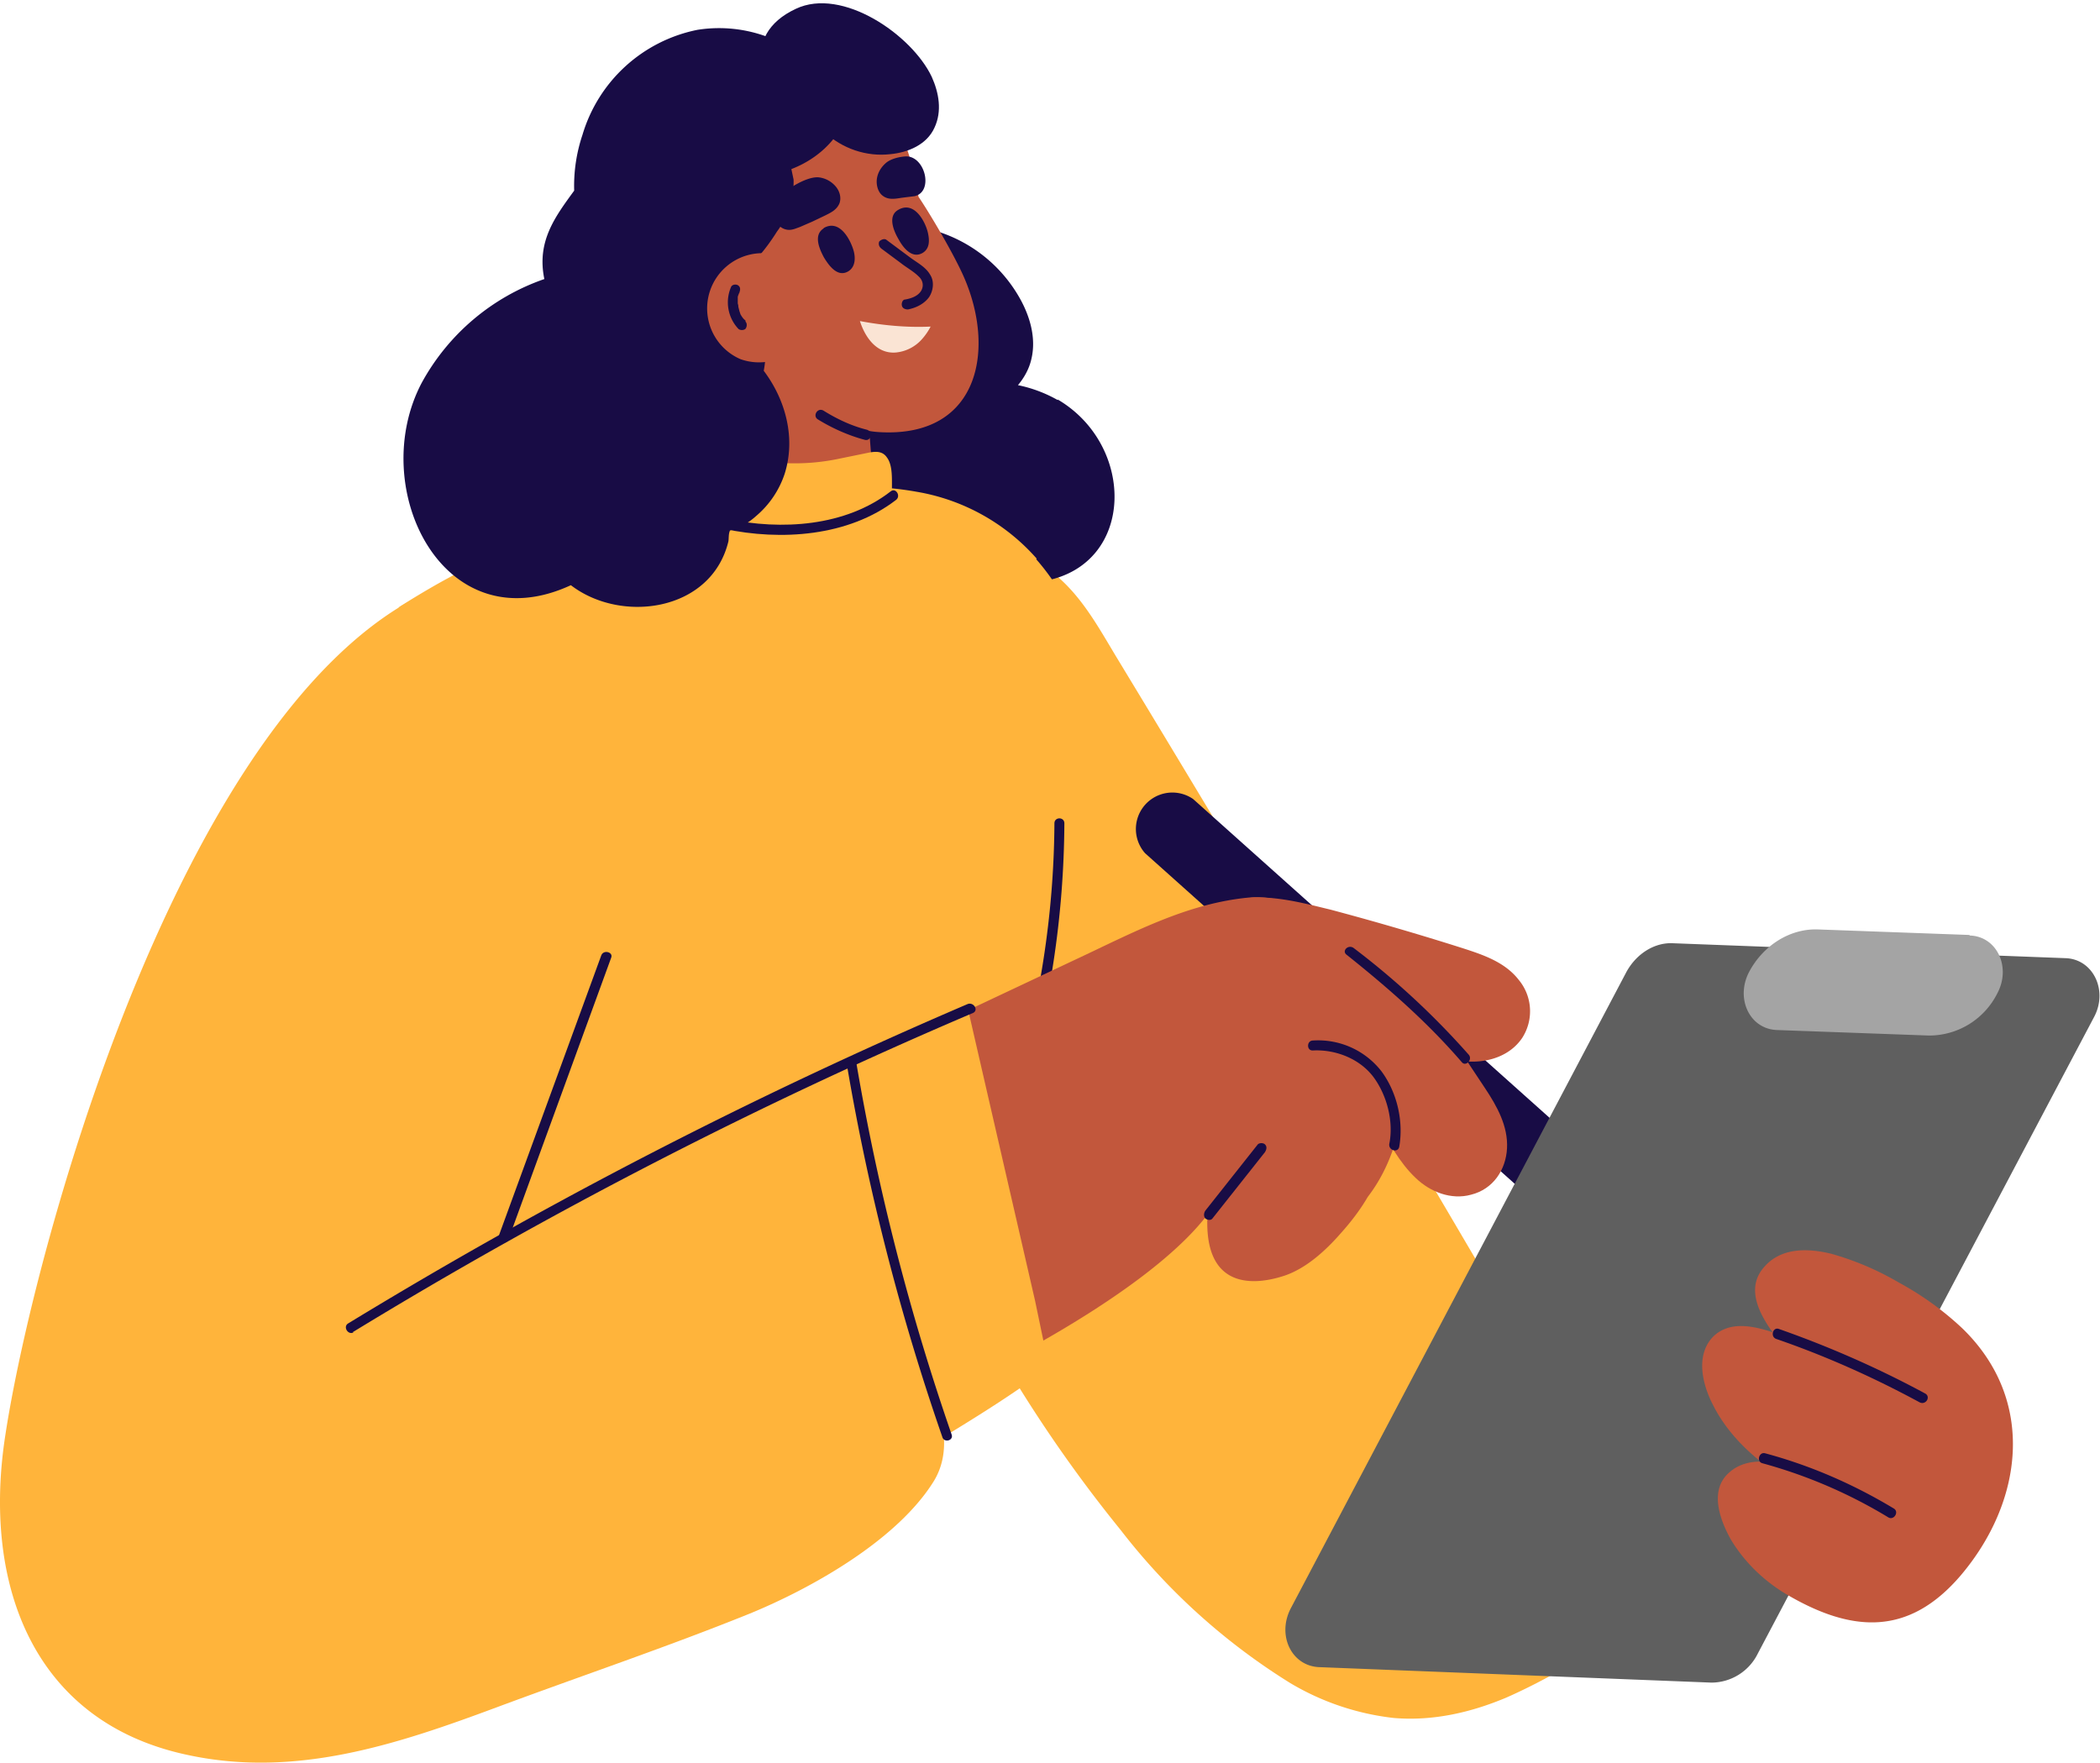 <svg width="380" height="319" fill="none" xmlns="http://www.w3.org/2000/svg"><path d="M319.6 267.8c-1.5-3-3.9-5.6-6-8a109.3 109.3 0 0 0-39.8-28.4l-6-2.2a8948.2 8948.2 0 0 0-65.3-109.5c-3.3-5.4-6.3-11.2-11.2-15.4a19 19 0 0 0-9.3-4.4h-.2a23 23 0 0 0-19.1 4c-5.5 4-9.4 9.8-12.1 15.9-6 13-7 27.8-5.1 41.8 2 14.8 7.4 28.8 13.6 42.2 6.1 13 12.8 25.8 20 38.3a251 251 0 0 0 23.7 34.8 116 116 0 0 0 30.7 27.7 46.8 46.8 0 0 0 18.7 6.3c7.1.6 14-1 20.4-3.7 6.8-3 13.1-6.8 19.4-10.6 6.5-3.8 12.8-7.8 18.9-12.3 5.1-3.8 12.2-9.3 8.6-16.6Z" fill="#FFB43B"/><path d="M191.4 72.4a24.5 24.5 0 0 0-7.2-2.7c1.1-1.3 2-2.9 2.4-4.6 1-4-.3-8.2-2.4-11.7a26.1 26.1 0 0 0-19-12.5c-5-.4-9 2.2-11.3 6.5a16 16 0 0 0 0 13.5c.4 2 1.1 4.1 2.2 6-.8 1.7-1.4 3.6-1.8 5.4a21 21 0 0 0 1.2 14 19.3 19.3 0 0 0 9.7 9.4c-.2 2.6 1.4 4.8 3.6 6 1 .6 2.3 1 3.4 1 1.2.1 2.3 0 3.4-.1 4 1.6 9.4 3.2 13.6 2.5 16.2-3.1 16.3-24.5 2.2-32.8Z" fill="#180C45"/><path d="M187.6 101.1A37.2 37.2 0 0 0 165.9 89c-8.9-1.6-18.3-1-27.2 0A165 165 0 0 0 84 103.1c-4 2-7.9 4.3-11.7 6.7-1.6 1-12.2 59.2-11.1 77.2.5 9.8 2.7 48.8 4.7 58.4 1 4.7 2.1 9.4 3.6 14 1.3 4.2 3 8.4 6 11.8a28.4 28.4 0 0 0 20.6 9c8.8.3 17-2.8 24.6-7.2a176.6 176.6 0 0 0 77-120.8c2.5-17.5 2-37.1-10.2-51Z" fill="#FFB43B"/><path d="M190.8 149c-.1 16.6-2.7 33.1-7.6 49-.3 1.1 1.4 1.6 1.8.5 5-16 7.5-32.7 7.6-49.5 0-1.2-1.8-1.2-1.8 0ZM288 209l-8.8 9.8-72-64.4a6.6 6.6 0 0 1 8.7-9.8l72 64.4Z" fill="#180C45"/><path d="M272.7 207.8c.2-4-1.8-7.6-4-10.9l-7.3-11c-3.6-5.4-9.4-17.2-17.8-12.9-3.7 2-5.3 6.2-5 10.2.2 2.3 1 4.4 1.9 6.5.9 2.2 1.9 4.4 3 6.5.7 1 1.5 1.3 2.3 1.2l3.4 5.7c2 3.4 4 7.3 7 10.1 2.6 2.5 6.4 4 10 3 4-1 6.3-4.5 6.5-8.4Z" fill="#C2573C"/><path d="M274.8 177.3c-2.5-3.2-6.4-4.5-10.1-5.7a528 528 0 0 0-24-7c-6.4-1.5-19.2-5.4-22.8 3.3-1.6 4 0 8.2 2.8 11 1.6 1.6 15.8 4.4 17.8 5.4 2.1 1 4.3 2.1 6.5 3 1.1.3 2 0 2.6-.6l6.2 2.2c3.8 1.3 7.8 3 11.9 3.2 3.6.2 7.5-1 9.7-4.2a8.9 8.9 0 0 0-.6-10.6Z" fill="#C2573C"/><path d="M226.3 162.4c-11.5 1-21.5 6.5-31.8 11.3l-19.3 9.1c-1.1 1-41 39.3-32 52.5 11.8 17.2 23.3 18.6 24.3 18.2 21.3-9.8 42.6-22.6 51-33.7-.8 14.8 10.1 12.3 13.8 11.1 4-1.3 7.6-4.6 10.3-7.7 1.8-2 3.5-4.2 4.9-6.6 2-2.6 3.5-5.5 4.6-8.7.6-1.7 1-3.5 1-5.3 1.5-2.3 2.8-4.8 3.7-7.3a18.5 18.5 0 0 0-5-20.2c.6-.6-14.6-13.6-25.6-12.7Z" fill="#C2573C"/><path d="M253.2 207.5c.8-4.6-.4-9.8-3.2-13.6a14.5 14.5 0 0 0-12.4-5.6c-1.2 0-1.2 1.9 0 1.8 4.1-.2 8.5 1.5 11 4.9 2.4 3.3 3.6 8 2.8 12-.2 1.2 1.6 1.7 1.8.5ZM219.4 220.5l9.5-12c.3-.5.4-1 0-1.4-.3-.3-1-.3-1.3 0l-9.5 12c-.3.5-.3 1 0 1.4.4.3 1 .4 1.3 0ZM243.7 172.8c7.4 5.9 14.6 12.2 20.8 19.4.7.9 2-.4 1.3-1.3a143.2 143.2 0 0 0-20.8-19.3c-1-.8-2.3.5-1.3 1.2Z" fill="#180C45"/><path d="m309.7 304.5-71-2.8c-5-.2-7.7-5.8-5.1-10.7l60.7-115.1c1.8-3.3 5.1-5.4 8.5-5.2l71 2.7c5 .2 7.7 5.9 5.1 10.7l-60.8 115.1a9.4 9.4 0 0 1-8.4 5.3Z" fill="#5F5F5F"/><path d="M355.1 240.4a55 55 0 0 0-11.5-8.3 52 52 0 0 0-12.2-5.2c-4.1-1-8.9-1.2-12 2.2-3.4 3.6-1.4 8 1 11.5l.4.5c-3.7-1.2-7.7-2-10.6.6-3.5 3.3-2.2 8.8-.2 12.6 2 4 5.1 7.4 8.6 10.2-2 0-4 .5-5.6 1.9-3.8 3.2-1.8 8.6.2 12.2 2.4 4 5.8 7.3 9.7 9.7 12.2 7.3 22.5 7.8 31.9-3.2 11.2-13.2 13.8-31.6.3-44.7Z" fill="#C2573C"/><path d="M318.9 264.8a89 89 0 0 1 22.8 9.8c1 .6 2-1 1-1.6-7.3-4.4-15.1-7.8-23.3-10-1.1-.3-1.6 1.5-.5 1.8ZM321.4 242.3c9 3.1 17.7 7 26 11.5 1.1.5 2-1 1-1.6-8.5-4.6-17.4-8.5-26.5-11.7-1.1-.4-1.6 1.4-.5 1.8Z" fill="#180C45"/><path d="m189.8 247.4-2.5-12-12.1-52.6A9325.3 9325.3 0 0 0 88 229a446.4 446.4 0 0 0 20.8-47.6c8.2-22 24.5-73.6-9.1-78C41.5 96 7 220.4 1 259.5c-4.3 27.2 5 52.2 33 58.1 19.5 4.2 37.8-1.9 55.8-8.6 15.3-5.7 30.8-10.9 45.9-17 11.2-4.6 26.7-13.3 33.3-24 1.4-2.3 2-5 1.8-8 6.6-4 12.2-7.6 15.9-10.3l3-2.3Z" fill="#FFB43B"/><path d="M63.8 241.1a869.3 869.3 0 0 1 112.3-57.8c1-.5.1-2-1-1.6A884.5 884.5 0 0 0 63 239.5c-1 .6 0 2.2 1 1.6Z" fill="#180C45"/><path d="m92 224.3 18.6-51c.4-1-1.4-1.5-1.8-.4l-18.6 50.9c-.4 1 1.4 1.6 1.8.5Z" fill="#180C45"/><path d="m155.2 51.8 2.9 36.3s-8.5 14.4-27.7 4.5l-.2-45.3 25 4.5Z" fill="#C2573C"/><path d="M161.4 87.5c0-1.5 0-3.5-.9-4.7-1-1.5-2.7-1-4.2-.7l-4.4.9a38.9 38.9 0 0 1-19.3-.8c-.7-.3-1.4 0-1.8.4-.4 0-1 0-1.3.4-1.2.9-2.3 1.8-3.2 3-1 1.2-.5 3 0 4.4.9 2.4 2.5 4.3 4.5 5.7 4.7 3.3 11 3.4 16.5 3 4.9-.5 12.2-2 13.7-7.4.4-1.4.4-2.9.4-4.2Z" fill="#FFB43B"/><path d="M131 95.7c10.3 2.2 22.5 1.4 31.1-5.2 1-.7 0-2.3-.9-1.6-8.2 6.4-19.8 7.1-29.7 5-1.2-.2-1.6 1.6-.5 1.8Z" fill="#180C45"/><path d="M118 52.2a15 15 0 0 1-4.6-6.3c-6.1-15.9 7.2-34.6 23-37.6 5.6-1 11.6-.1 16.6 2.6 5.7 3.2 11.4 12.7 13.2 24.7 1.9 2.8 5.7 9.2 7.7 13.4 6.5 13.5 3.7 30.3-14.8 29.2-6.8-.4-12.7-5-17.5-9.5-3.5-3.2-6.3-7-10-9.9-3.2-2.4-7.2-2.8-10.6-4.7-1-.5-2-1.2-3-2Z" fill="#C2573C"/><path d="M168.6 13.9C165 6.3 152.4-2.4 144 1.6c-10.3 4.8-6.6 15.2.7 20.3 1.4 1 2.9 1.6 4.5 2 3.2 3 7.6 4.5 11.9 4 3.2-.3 6.6-1.7 8-4.8 1.4-3 .8-6.3-.5-9.2Z" fill="#180C45"/><path d="M154 16.4c0-3.6-1.7-7.2-4.8-9.2-3-1.9-7-2.5-10-.4a25 25 0 0 0-13-1.4 27.3 27.3 0 0 0-20.8 19 29 29 0 0 0-1.5 10.1c-3.5 4.8-6.8 9.2-5.4 16a40.3 40.3 0 0 0-22.2 18.8c-10 19 3.9 47.3 27 36.6 9.1 7 25.4 4.8 28.5-7.9.1-.5 0-1.4.3-2l1-.3c1.3-.5 2.6-1.3 3.7-2.3a17 17 0 0 0 5.2-7.7c2-6.4.2-13.3-3.8-18.6a17.6 17.6 0 0 0-5.6-16.5c3.3-2.2 6-5.5 8-8.7a15 15 0 0 0 3-9.4l-.4-1.9c6-2.3 10.7-7.5 10.8-14.2Z" fill="#180C45"/><path d="M162 63.8c-3.3.2-5.4-2.6-6.4-5.7 4.2.8 8.6 1.2 12.8 1a11 11 0 0 1-1.5 2.2 7.2 7.2 0 0 1-4.9 2.5Z" fill="#FAE4D4"/><path d="M140.7 46.1A10 10 0 1 1 134 65a10 10 0 0 1 6.7-18.8Z" fill="#C2573C"/><path d="M159.7 35.4c1 .8 2.2.6 3.4.4l2.4-.3c3.5-.8 1.9-7.3-1.6-7.2-1.4.1-2.8.5-3.6 1.2-.8.7-1.4 1.6-1.6 2.7-.2 1.1.1 2.5 1 3.2ZM140.5 40.2c.5.9 1.4 1.4 2.3 1.4.7 0 1.3-.3 1.9-.5l2.3-1 2.3-1.1c1-.5 2.1-1 2.6-2.2.4-1.1 0-2.4-.9-3.3a4.7 4.7 0 0 0-2.8-1.4c-1.8-.2-4.6 1.4-6 2.5-.8.5-1.4 1.3-1.7 2.2a4 4 0 0 0 0 3.4ZM134.9 58c-.4-.3-.6-.6-.9-1.1l-.2-.6-.2-.8v-.2s0-.1 0 0l-.1-.4V54s0-.2 0 0v-.3l.1-.3.2-.5V53s.1-.2 0-.1c.2-.5.2-1-.3-1.3-.4-.2-1-.1-1.2.3a7 7 0 0 0 1.3 7.6c.3.3 1 .3 1.3 0 .3-.4.3-1 0-1.3ZM162.5 38c3-1.8 5 2.3 5.4 4.1.3 1.3.4 2.9-1 3.7-2 1.1-3.6-1.2-4.3-2.5-.9-1.5-2-4.2-.1-5.3ZM149 41.3c3-1.8 5 2.3 5.5 4.2.3 1.2.3 2.8-1 3.6-2 1.2-3.6-1.2-4.4-2.5-.8-1.5-2-4.1 0-5.3ZM164.3 56c1.5-.3 2.9-1 3.8-2.2.8-1.2 1-2.9.2-4.1-.8-1.4-2.4-2.2-3.6-3.1l-4.3-3.2c-.4-.3-1 0-1.3.3-.2.5 0 1 .4 1.3l3.5 2.6c1 .8 2.3 1.5 3.2 2.4.8.7 1 1.7.5 2.6-.6 1-1.8 1.4-2.9 1.6-.5 0-.7.7-.6 1.1.1.5.6.7 1.1.7ZM157 77.8c-2.9-.7-5.6-2-8-3.5-1.1-.6-2 1-1 1.6 2.6 1.6 5.5 2.9 8.5 3.7 1.1.3 1.6-1.5.4-1.8ZM153.3 193a419.2 419.2 0 0 0 17.2 67c.3 1.2 2.1.7 1.7-.4a420.3 420.3 0 0 1-17.2-67c-.2-1.2-2-.7-1.7.4Z" fill="#180C45"/><path d="M356.4 169.3c4.9.1 7.6 5.7 5 10.5a13.8 13.8 0 0 1-12.4 7.6l-27.5-1c-4.9-.2-7.5-5.7-5-10.5 2.6-4.9 7.5-7.9 12.5-7.7l27.4 1Z" fill="#A4A4A4"/></svg>